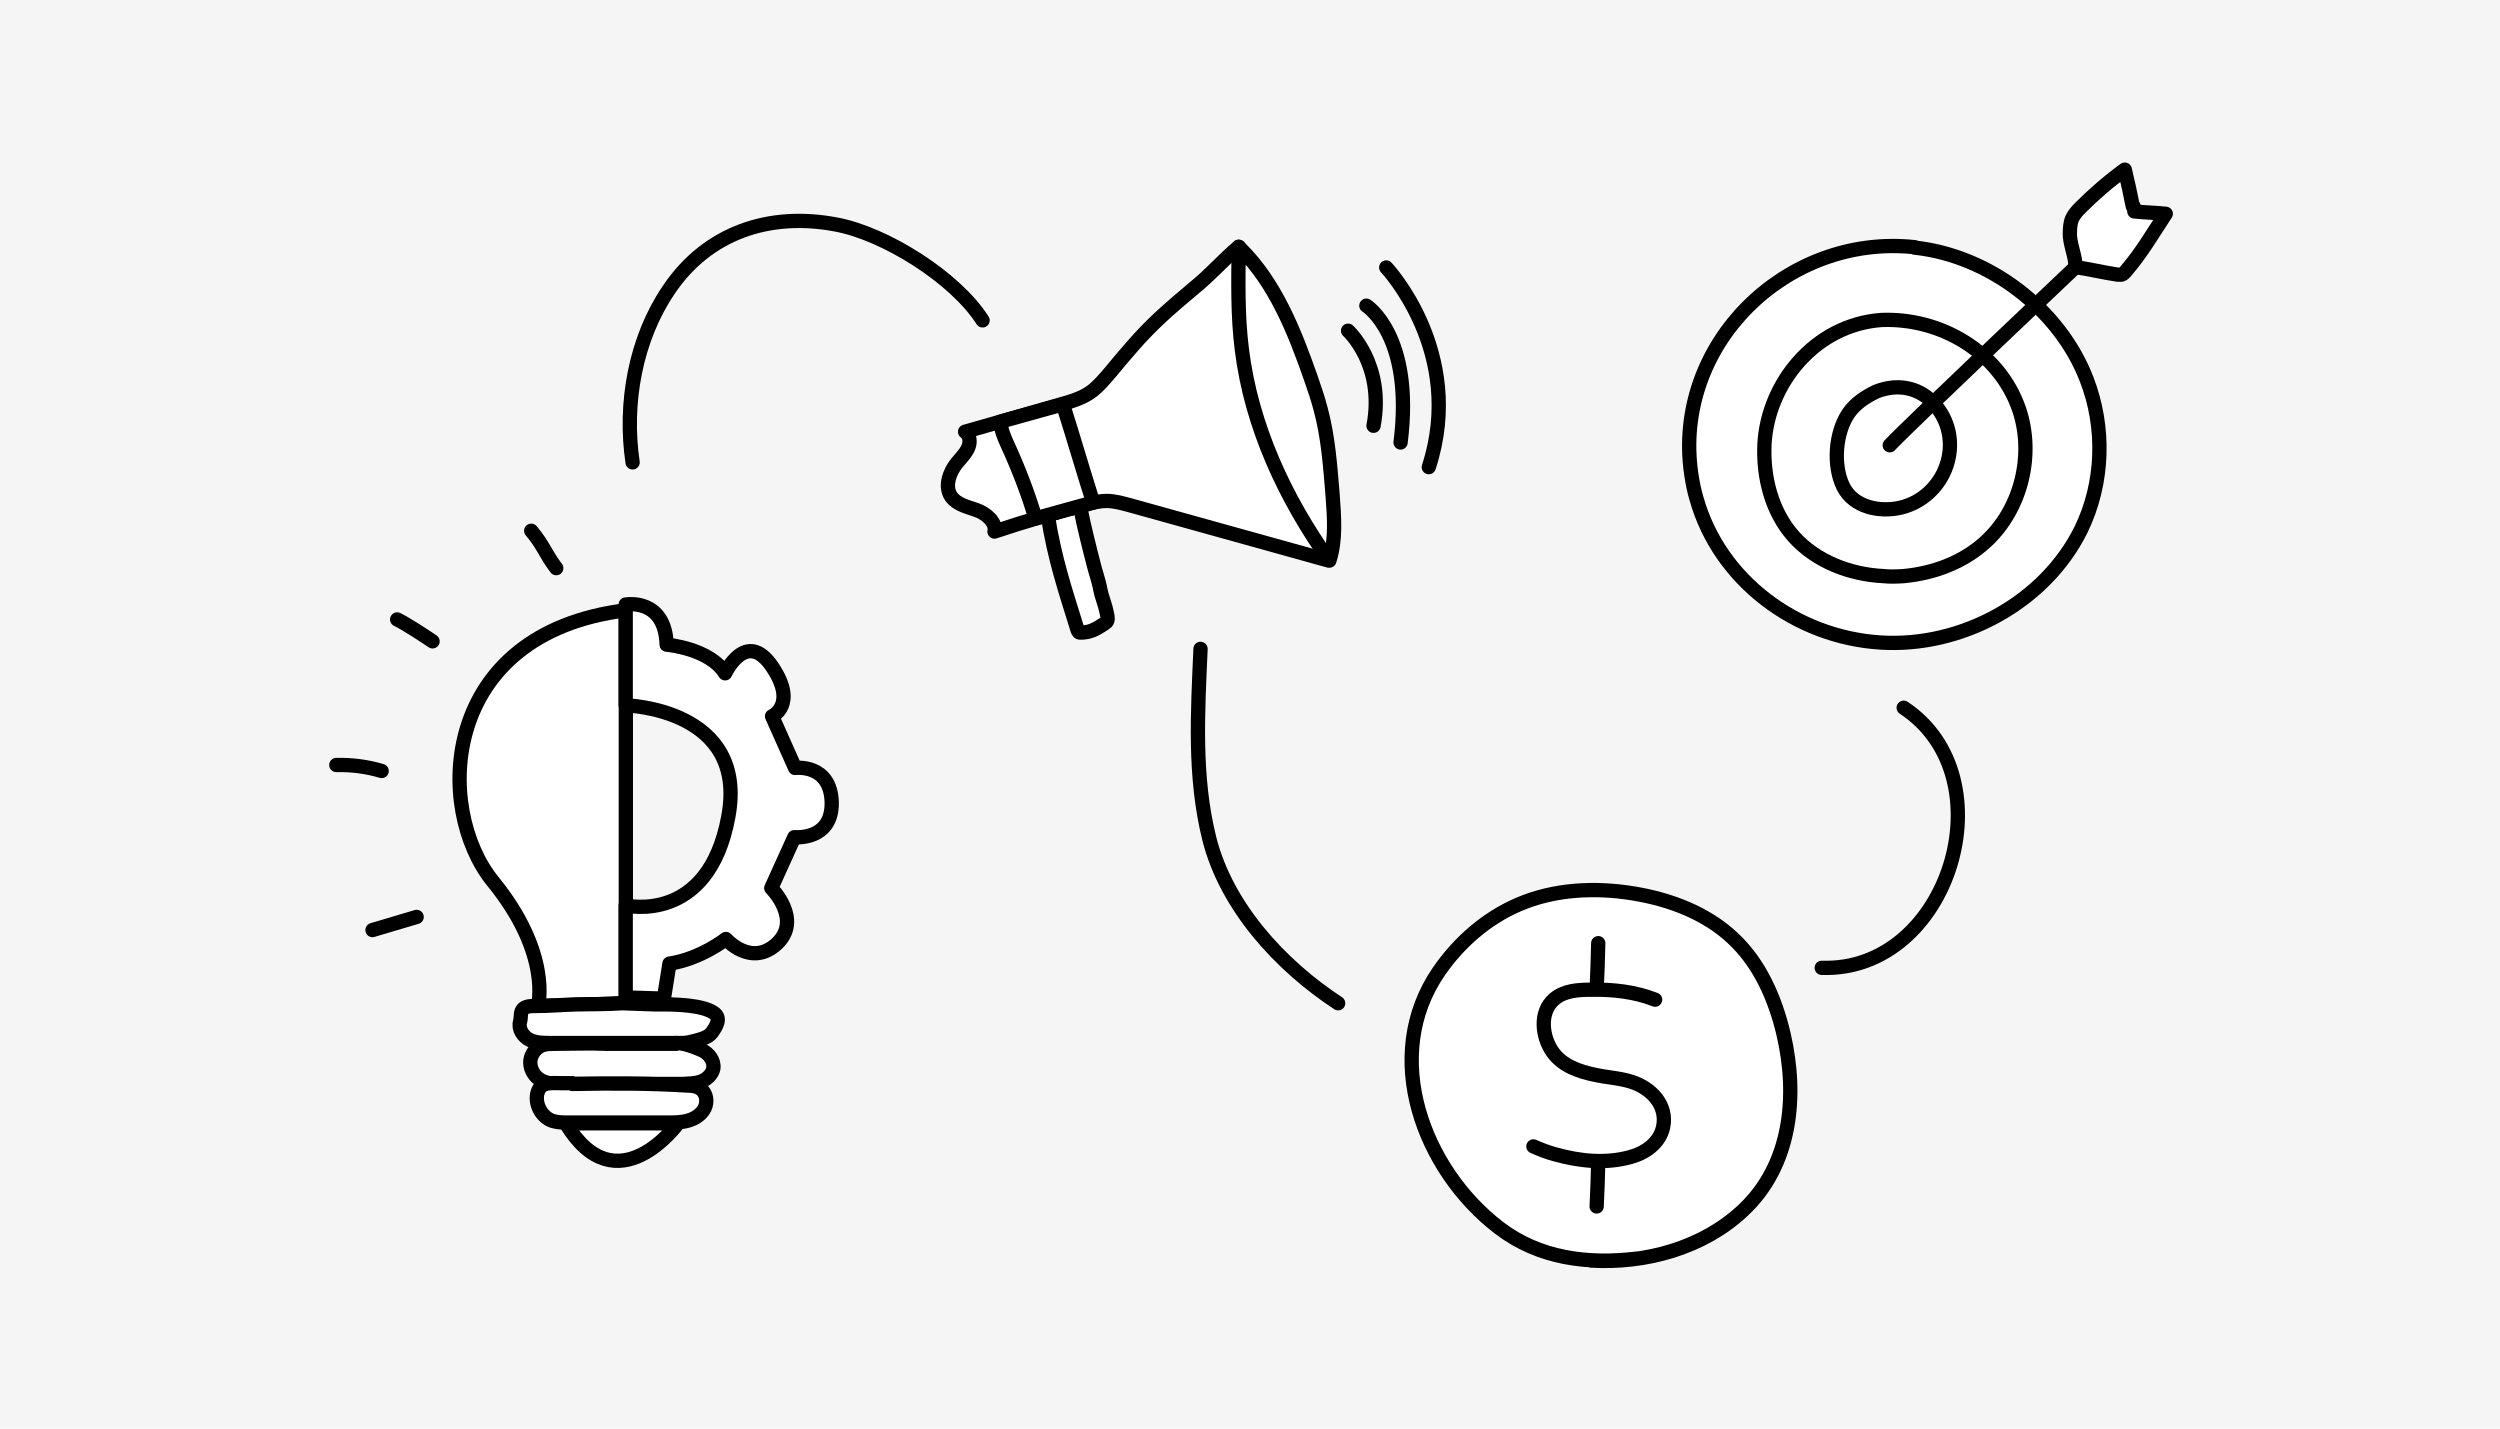 <svg xmlns="http://www.w3.org/2000/svg" width="420" height="240" viewBox="0 0 420 240" fill="none"><rect width="420" height="240" fill="#F5F5F5"></rect><path d="M106.277 77.676C104.807 67.787 106.745 56.963 112.357 48.678C118.838 39.057 129.261 35.582 140.486 37.721C148.704 39.257 160.464 46.607 165.074 53.823" stroke="black" stroke-width="2.4" stroke-linecap="round" stroke-linejoin="round"></path><path d="M321.687 41.529C300.106 39.19 280.93 57.898 284.137 79.68C284.338 81.016 284.605 82.42 285.006 83.756C288.881 97.52 301.776 107.074 315.941 107.943C329.504 108.811 343.536 101.261 349.616 88.967C353.424 81.15 353.691 71.796 350.551 63.711C346.008 51.952 334.181 42.932 321.62 41.596" fill="white"></path><path d="M321.687 41.529C300.106 39.19 280.93 57.898 284.137 79.68C284.338 81.016 284.605 82.42 285.006 83.756C288.881 97.52 301.776 107.074 315.941 107.943C329.504 108.811 343.536 101.261 349.616 88.967C353.424 81.15 353.691 71.796 350.551 63.711C346.008 51.952 334.181 42.932 321.62 41.596" stroke="black" stroke-width="2.4" stroke-linecap="round" stroke-linejoin="round"></path><path d="M319.884 96.785C318.748 96.852 317.545 96.918 316.41 96.785C310.797 96.517 305.051 94.313 301.309 90.103C297.635 85.961 296.165 80.148 296.432 74.602C296.967 64.513 304.851 54.558 316.076 53.756C326.031 53.355 335.853 59.101 339.193 68.722C341.799 76.339 339.594 85.493 333.648 90.972C329.906 94.446 324.895 96.317 319.817 96.785H319.884Z" stroke="black" stroke-width="2.4" stroke-linecap="round" stroke-linejoin="round"></path><path d="M315.208 65.783C313.404 66.651 311.666 67.787 310.531 69.457C308.326 72.731 307.925 78.21 309.662 81.751C311.399 85.226 315.742 86.094 319.283 85.293C326.833 83.489 330.241 74.268 325.23 68.188C322.691 65.115 318.949 64.313 315.208 65.783Z" fill="white" stroke="black" stroke-width="2.4" stroke-linecap="round" stroke-linejoin="round"></path><path d="M317.478 74.803C321.019 71.061 348.881 44.669 358.569 35.516" stroke="black" stroke-width="2.4" stroke-linecap="round" stroke-linejoin="round"></path><path d="M113.894 188.722C113.894 188.722 103.605 202.887 95.052 188.722H113.894Z" fill="white" stroke="black" stroke-width="2.4" stroke-linecap="round" stroke-linejoin="round"></path><path d="M90.375 169.012C90.375 169.012 92.78 160.326 82.825 148.098C72.869 135.871 73.805 106.406 105.141 102.531V168.544L90.442 169.012H90.375Z" fill="white" stroke="black" stroke-width="2.4" stroke-linecap="round" stroke-linejoin="round"></path><path d="M112 108.305C111.733 100.421 105.185 101.557 105.185 101.557H105.118V118.5C105.118 118.5 125.764 118.968 122.356 137.208C119.016 155.449 105.118 152.108 105.118 152.108V167.57L111.532 167.77L112.468 161.891C117.746 161.089 121.956 157.748 121.956 157.748C121.956 157.748 126.165 162.559 130.508 158.55C134.851 154.474 129.572 149.196 129.572 149.196L133.448 140.644C133.448 140.644 139.862 141.312 139.728 134.764C139.528 128.216 133.581 129.018 133.581 129.018L129.706 120.332C129.706 120.332 134.049 118.394 129.706 111.98C125.363 105.566 121.822 113.116 121.822 113.116C119.216 108.906 112 108.305 112 108.305Z" fill="white" stroke="black" stroke-width="2.4" stroke-linecap="round" stroke-linejoin="round"></path><path d="M104.472 168.544C101.599 168.744 99.127 168.678 96.722 168.744C94.249 168.811 92.312 169.012 89.639 169.012C86.967 169.012 87.702 170.548 87.368 171.684C87.033 172.887 87.902 174.156 88.971 174.691C90.04 175.225 91.376 175.225 92.579 175.225H97.924C102.534 175.225 107.078 175.225 111.688 175.225C112.69 175.225 113.559 175.225 114.628 175.225C115.363 175.225 116.165 175.025 116.9 174.825C117.568 174.624 118.971 174.357 119.639 173.421C120.174 172.62 121.309 171.083 119.906 170.147C118.036 168.878 113.759 168.678 110.151 168.744L104.539 168.544H104.472Z" fill="white" stroke="black" stroke-width="2.4" stroke-linecap="round" stroke-linejoin="round"></path><path d="M113.626 175.225C114.896 175.225 116.7 175.893 117.903 176.428C119.105 176.963 120.041 178.232 119.84 179.501C119.64 180.504 118.771 181.305 117.769 181.706C116.767 182.04 115.698 182.04 114.695 182.107C111.622 182.107 108.549 182.107 105.475 182.107C101.8 182.107 98.125 182.107 94.384 182.107C93.047 182.107 91.578 182.04 90.508 181.239C89.573 180.571 88.972 179.301 89.105 178.165C89.239 177.029 90.108 175.893 91.243 175.559C91.912 175.359 92.58 175.359 93.248 175.359C96.054 175.359 99.061 175.225 101.867 175.359H113.626V175.225Z" fill="white" stroke="black" stroke-width="2.4" stroke-linecap="round" stroke-linejoin="round"></path><path d="M96.188 182.107C102.669 181.974 109.083 181.974 115.498 182.374C116.299 182.374 117.168 182.508 117.769 182.976C118.705 183.711 118.905 185.114 118.371 186.183C117.836 187.252 116.767 187.92 115.631 188.254C114.495 188.588 113.293 188.588 112.09 188.588C106.544 188.588 101.066 188.588 95.52 188.588C94.651 188.588 93.716 188.588 92.847 188.321C91.043 187.72 89.907 185.648 90.242 183.844C90.308 183.444 90.509 182.976 90.776 182.642C91.511 181.773 93.115 181.974 94.25 181.974H96.121L96.188 182.107Z" fill="white" stroke="black" stroke-width="2.4" stroke-linecap="round" stroke-linejoin="round"></path><path d="M62.581 156.25C65.053 155.515 67.525 154.78 69.997 154.045M56.5 128.522C59.039 128.455 61.645 128.789 64.117 129.524M66.723 104.068C68.126 104.736 71.4 106.874 72.669 107.742M89.239 89.168C91.243 91.507 91.577 92.976 93.448 95.449" stroke="black" stroke-width="2.4" stroke-linecap="round" stroke-linejoin="round"></path><path d="M201.69 109.012C201.222 119.769 200.554 130.393 203.159 140.883C206.033 152.308 215.119 162.197 224.808 168.544" stroke="black" stroke-width="2.4" stroke-linecap="round" stroke-linejoin="round"></path><path d="M267.301 211.773C276.388 212.308 286.076 209.702 292.825 203.354C300.976 195.738 302.045 184.112 299.64 173.755C298.237 167.742 295.631 161.796 291.087 157.586C286.611 153.377 280.531 151.105 274.451 150.103C267.969 149.034 261.088 149.368 255.074 151.974C249.662 154.312 245.119 158.321 241.778 163.132C231.889 177.43 239.105 196.539 251.867 206.294C258.615 211.439 266.767 212.441 275.052 211.439" fill="white"></path><path d="M267.301 211.773C276.388 212.308 286.076 209.702 292.825 203.354C300.976 195.738 302.045 184.112 299.64 173.755C298.237 167.742 295.631 161.796 291.087 157.586C286.611 153.377 280.531 151.105 274.451 150.103C267.969 149.034 261.088 149.368 255.074 151.974C249.662 154.312 245.119 158.321 241.778 163.132C231.889 177.43 239.105 196.539 251.867 206.294C258.615 211.439 266.767 212.441 275.052 211.439" stroke="black" stroke-width="2.4" stroke-linecap="round" stroke-linejoin="round"></path><path d="M278.057 167.943C274.65 166.606 270.975 166.205 267.3 166.272C265.162 166.272 262.757 166.406 261.086 167.876C258.547 170.081 259.082 174.223 260.819 176.695C262.423 179.034 265.296 180.036 267.968 180.571C270.039 181.038 272.177 181.105 274.182 181.773C277.456 182.842 280.195 185.715 279.393 189.39C278.792 192.063 276.387 193.733 273.848 194.401C269.705 195.537 265.362 195.069 261.287 193.934C260.017 193.599 258.815 193.132 257.612 192.597M268.504 158.455C268.437 161.061 268.37 163.666 268.236 166.205M268.504 195.203C268.437 197.809 268.37 200.147 268.236 202.686" stroke="black" stroke-width="2.4" stroke-linecap="round" stroke-linejoin="round"></path><path d="M306.053 162.597C327.5 163.332 337.522 130.593 319.817 118.9" stroke="black" stroke-width="2.4" stroke-linecap="round" stroke-linejoin="round"></path><path d="M181.444 85.092C182.112 88.5 183.048 92.175 183.916 95.515C184.184 96.518 184.518 97.453 184.718 98.388C185.253 101.128 185.52 100.794 186.054 103.533C186.054 103.734 186.121 104.001 186.054 104.201C185.988 104.469 185.787 104.602 185.587 104.736C184.184 105.671 183.181 106.273 181.578 106.273C181.444 106.273 181.31 106.273 181.244 106.206C181.177 106.139 181.11 106.005 181.043 105.872C178.905 98.99 177.168 93.845 176.032 86.629" fill="white"></path><path d="M181.444 85.092C182.112 88.5 183.048 92.175 183.916 95.515C184.184 96.518 184.518 97.453 184.718 98.388C185.253 101.128 185.52 100.794 186.054 103.533C186.054 103.734 186.121 104.001 186.054 104.201C185.988 104.469 185.787 104.602 185.587 104.736C184.184 105.671 183.181 106.273 181.578 106.273C181.444 106.273 181.31 106.273 181.244 106.206C181.177 106.139 181.11 106.005 181.043 105.872C178.905 98.99 177.168 93.845 176.032 86.629" stroke="black" stroke-width="2.4" stroke-linecap="round" stroke-linejoin="round"></path><path d="M223.002 94.112C211.978 91.039 200.887 87.965 189.862 84.892C188.593 84.558 187.256 84.157 185.92 84.157C184.784 84.157 183.648 84.424 182.513 84.758C177.435 86.094 172.023 87.631 167.078 89.302C167.412 87.698 165.608 86.228 164.072 85.694C162.535 85.159 160.731 84.758 159.796 83.422C158.66 81.751 159.461 79.413 160.731 77.809C161.399 77.008 162.134 76.273 162.602 75.337C163.069 74.402 163.003 73.132 162.134 72.531C167.412 70.994 172.758 69.524 178.036 67.988C179.907 67.453 181.844 66.919 183.448 65.716C184.584 64.847 185.519 63.712 186.455 62.642C189.06 59.502 191.666 56.362 194.673 53.556C196.677 51.685 198.815 49.881 200.887 48.144C203.426 46.072 205.631 43.533 208.103 41.462" fill="white"></path><path d="M223.002 94.112C211.978 91.039 200.887 87.965 189.862 84.892C188.593 84.558 187.256 84.157 185.92 84.157C184.784 84.157 183.648 84.424 182.513 84.758C177.435 86.094 172.023 87.631 167.078 89.302C167.412 87.698 165.608 86.228 164.072 85.694C162.535 85.159 160.731 84.758 159.796 83.422C158.66 81.751 159.461 79.413 160.731 77.809C161.399 77.008 162.134 76.273 162.602 75.337C163.069 74.402 163.003 73.132 162.134 72.531C167.412 70.994 172.758 69.524 178.036 67.988C179.907 67.453 181.844 66.919 183.448 65.716C184.584 64.847 185.519 63.712 186.455 62.642C189.06 59.502 191.666 56.362 194.673 53.556C196.677 51.685 198.815 49.881 200.887 48.144C203.426 46.072 205.631 43.533 208.103 41.462" stroke="black" stroke-width="2.4" stroke-linecap="round" stroke-linejoin="round"></path><path d="M183.649 84.424C181.912 78.945 180.308 73.4 178.571 67.921L168.014 70.861C168.148 72.063 168.682 73.466 169.217 74.602C171.088 78.678 172.691 82.82 173.961 87.097L183.582 84.424H183.649Z" fill="white" stroke="black" stroke-width="2.4" stroke-linecap="round" stroke-linejoin="round"></path><path d="M208.37 41.729C214.25 47.542 217.457 55.627 220.197 63.444C220.798 65.181 221.399 66.919 221.867 68.723C223.136 73.4 223.471 78.277 223.871 83.088C224.139 86.829 224.473 90.638 223.337 94.179C215.854 83.689 210.241 71.596 208.638 58.767C207.903 53.021 208.036 47.208 208.103 41.462C208.237 41.529 208.304 41.663 208.37 41.729Z" fill="white" stroke="black" stroke-width="2.4" stroke-linecap="round" stroke-linejoin="round"></path><path d="M226.477 55.56C226.477 55.56 232.691 61.239 230.753 71.529" stroke="black" stroke-width="2.4" stroke-linecap="round" stroke-linejoin="round"></path><path d="M229.551 51.351C229.551 51.351 237.568 56.362 235.297 74.335" stroke="black" stroke-width="2.4" stroke-linecap="round" stroke-linejoin="round"></path><path d="M232.891 44.937C232.891 44.937 246.321 59.168 240.04 78.478" stroke="black" stroke-width="2.4" stroke-linecap="round" stroke-linejoin="round"></path><path d="M358.437 34.647C358.437 34.914 358.57 35.181 358.57 35.516C360.374 35.716 361.978 35.716 363.849 35.916C361.376 39.658 359.84 42.398 357.1 45.605C356.9 45.805 356.699 46.072 356.432 46.139C356.232 46.139 356.031 46.139 355.764 46.139C353.091 45.738 351.354 45.27 348.682 44.87C348.748 43.133 347.613 40.794 347.746 39.057C347.746 38.255 347.813 37.386 348.147 36.651C348.481 35.983 348.949 35.449 349.483 34.914C351.822 32.576 354.294 30.438 356.967 28.5C357.501 30.772 357.902 32.576 358.303 34.647H358.437Z" fill="white" stroke="black" stroke-width="2.4" stroke-linecap="round" stroke-linejoin="round"></path></svg>
